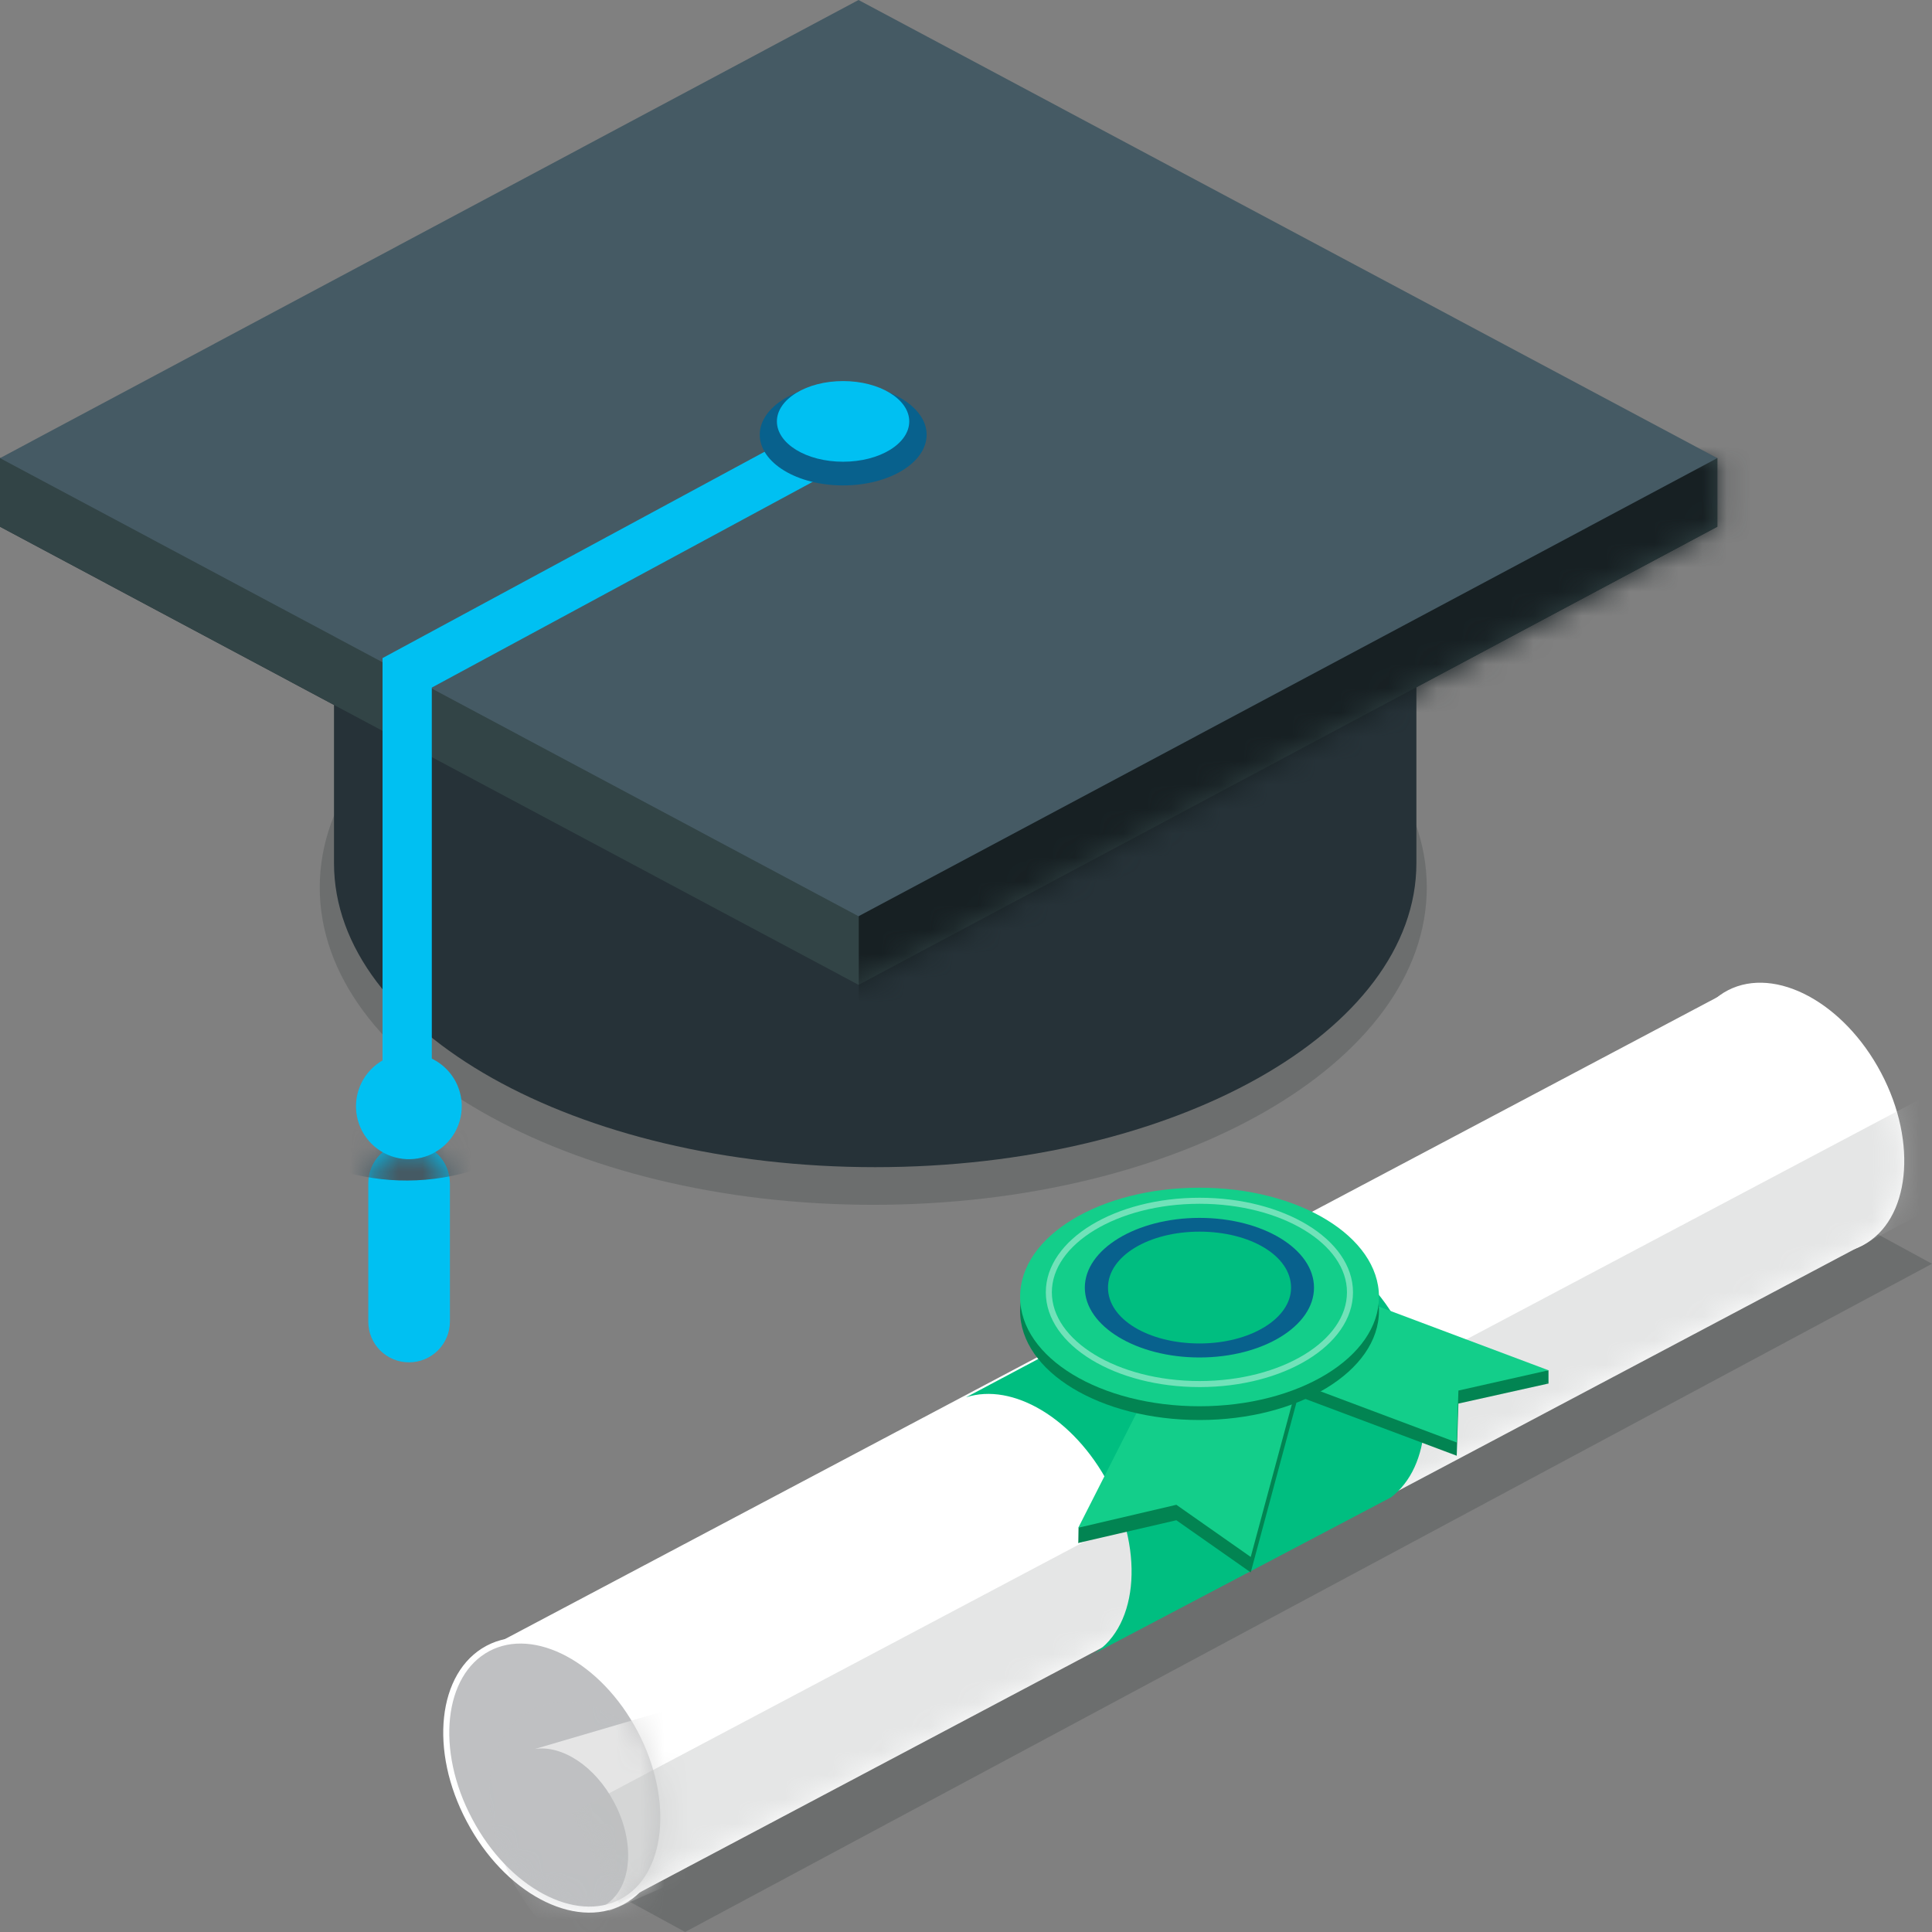 <?xml version="1.0" encoding="UTF-8"?>
<svg xmlns="http://www.w3.org/2000/svg" width="80" height="80" viewBox="0 0 80 80" fill="none">
  <rect x="0" y="0" width="80" height="80" fill="#808080" stroke="none"/>
  <g clip-path="url(#clip0_2019_2803)">
    <path opacity="0.2" d="M36.16 49.889C48.819 49.889 59.08 44.006 59.08 36.749C59.08 29.492 48.819 23.609 36.16 23.609C23.502 23.609 13.24 29.492 13.24 36.749C13.24 44.006 23.502 49.889 36.16 49.889Z" fill="#202C2C"></path>
    <path d="M13.83 13.18V35.74C13.83 42.69 23.83 48.33 36.24 48.33C48.65 48.33 58.65 42.69 58.65 35.74V13.18H13.83Z" fill="#263238"></path>
    <path d="M71.11 21.7V18.97H65.78L35.55 2.85L5.33 18.97H0V21.7V21.81L35.55 40.78L71.11 21.81V21.7Z" fill="#263238"></path>
    <path d="M71.11 21.7V18.97H65.78L35.55 2.85L5.33 18.97H0V21.7V21.81L35.55 40.78L71.11 21.81V21.7Z" fill="#324446"></path>
    <mask id="mask0_2019_2803" style="mask-type:luminance" maskUnits="userSpaceOnUse" x="0" y="2" width="72" height="39">
      <path d="M71.11 21.7V18.97H65.78L35.55 2.85L5.33 18.97H0V21.7V21.81L35.55 40.78L71.11 21.81V21.7Z" fill="white"></path>
    </mask>
    <g mask="url(#mask0_2019_2803)">
      <path d="M80.1 -1.721H35.56V55.989H80.1V-1.721Z" fill="#172023"></path>
    </g>
    <path d="M35.55 0L0 18.97L35.55 37.94L71.11 18.97L35.55 0Z" fill="#455A64"></path>
    <path d="M17.88 45.641H15.84V27.25L35.63 16.561L36.6 18.36L17.88 28.471V45.641Z" fill="#00C0F2"></path>
    <path d="M18.63 54.721C18.63 55.169 18.452 55.599 18.135 55.916C17.818 56.233 17.388 56.411 16.94 56.411C16.718 56.412 16.497 56.369 16.292 56.285C16.086 56.2 15.899 56.076 15.742 55.919C15.585 55.761 15.46 55.575 15.376 55.369C15.291 55.163 15.249 54.943 15.25 54.721V49.001C15.249 48.778 15.291 48.558 15.376 48.352C15.46 48.147 15.585 47.96 15.742 47.803C15.899 47.645 16.086 47.521 16.292 47.437C16.497 47.352 16.718 47.309 16.94 47.311C17.388 47.311 17.818 47.489 18.135 47.806C18.452 48.123 18.63 48.552 18.63 49.001V54.721Z" fill="#00C0F2"></path>
    <mask id="mask1_2019_2803" style="mask-type:luminance" maskUnits="userSpaceOnUse" x="15" y="47" width="4" height="10">
      <path d="M18.63 54.721C18.63 55.169 18.452 55.599 18.135 55.916C17.818 56.233 17.388 56.411 16.94 56.411C16.718 56.412 16.497 56.369 16.292 56.285C16.086 56.2 15.899 56.076 15.742 55.919C15.585 55.761 15.46 55.575 15.376 55.369C15.291 55.163 15.249 54.943 15.25 54.721V49.001C15.249 48.778 15.291 48.558 15.376 48.352C15.46 48.147 15.585 47.96 15.742 47.803C15.899 47.645 16.086 47.521 16.292 47.437C16.497 47.352 16.718 47.309 16.94 47.311C17.388 47.311 17.818 47.489 18.135 47.806C18.452 48.123 18.63 48.552 18.63 49.001V54.721Z" fill="white"></path>
    </mask>
    <g mask="url(#mask1_2019_2803)">
      <path d="M11.72 47.361C13.357 48.431 15.289 48.961 17.242 48.874C19.196 48.788 21.074 48.091 22.61 46.881C22.779 46.714 22.874 46.487 22.875 46.25C22.876 46.012 22.782 45.785 22.615 45.616C22.448 45.448 22.221 45.352 21.984 45.352C21.746 45.351 21.518 45.444 21.35 45.611C18.91 47.611 15.21 47.471 12.63 45.821C11.63 45.191 10.76 46.741 11.72 47.361Z" fill="#455A64"></path>
    </g>
    <path d="M19.12 45.799C19.122 46.233 18.995 46.658 18.755 47.02C18.515 47.381 18.174 47.663 17.773 47.831C17.372 47.998 16.931 48.042 16.505 47.958C16.08 47.873 15.688 47.665 15.382 47.358C15.075 47.051 14.866 46.66 14.782 46.234C14.698 45.808 14.742 45.367 14.909 44.967C15.076 44.566 15.358 44.224 15.72 43.984C16.081 43.744 16.506 43.617 16.94 43.619C17.518 43.622 18.07 43.852 18.479 44.261C18.887 44.669 19.118 45.222 19.12 45.799Z" fill="#00C0F2"></path>
    <path d="M38.37 18C38.37 19.16 36.82 20.1 34.91 20.1C33 20.1 31.46 19.16 31.46 18C31.46 16.84 33.01 15.9 34.91 15.9C36.81 15.9 38.37 16.85 38.37 18Z" fill="#08618D"></path>
    <path d="M37.65 17.449C37.65 18.369 36.43 19.119 34.91 19.119C33.39 19.119 32.17 18.369 32.17 17.449C32.17 16.529 33.4 15.779 34.91 15.779C36.42 15.779 37.65 16.529 37.65 17.449Z" fill="#00C0F2"></path>
    <path opacity="0.2" d="M71.01 47.44L19.38 75.1L28.37 79.999L80 52.33L71.01 47.44Z" fill="#202C2C"></path>
    <path d="M52.25 53.589C52.07 53.691 51.9 53.808 51.74 53.939L52.83 53.359C52.63 53.417 52.436 53.494 52.25 53.589Z" fill="#FF481E"></path>
    <path d="M71.546 41.06L20.075 68.312L25.634 78.812L77.105 51.559L71.546 41.06Z" fill="white"></path>
    <path d="M19.43 75.381C20.97 78.291 23.8 79.811 25.76 78.771C27.72 77.731 28.06 74.531 26.52 71.621C24.98 68.711 22.15 67.201 20.19 68.241C18.23 69.281 17.89 72.471 19.43 75.381Z" fill="#BFC0C2"></path>
    <path d="M19.44 75.37C20.97 78.27 23.8 79.78 25.75 78.75C27.7 77.72 28.04 74.53 26.51 71.63C24.98 68.73 22.15 67.22 20.2 68.26C18.25 69.3 17.9 72.48 19.44 75.37Z" stroke="white" stroke-width="0.25" stroke-miterlimit="10"></path>
    <mask id="mask2_2019_2803" style="mask-type:luminance" maskUnits="userSpaceOnUse" x="18" y="67" width="10" height="13">
      <path d="M19.43 75.381C20.97 78.291 23.8 79.811 25.76 78.771C27.72 77.731 28.06 74.531 26.52 71.621C24.98 68.711 22.15 67.201 20.19 68.241C18.23 69.281 17.89 72.471 19.43 75.381Z" fill="white"></path>
    </mask>
    <g mask="url(#mask2_2019_2803)">
      <g style="mix-blend-mode:screen" opacity="0.4">
        <path d="M21.25 77.941C22.79 80.851 25.63 82.361 27.59 81.331C29.55 80.301 29.89 77.091 28.35 74.181C26.81 71.271 24 69.761 22 70.801C20 71.841 19.71 75.001 21.25 77.941Z" fill="#BFC0C2"></path>
      </g>
      <path d="M22.15 72.421C23.27 72.251 24.64 73.13 25.43 74.63C26.33 76.32 26.16 78.171 25.09 78.861L25.23 79.13L78.71 55.81L22.15 72.421Z" fill="#E5E5E5"></path>
    </g>
    <path d="M70.8 48.18C72.34 51.09 75.18 52.6 77.13 51.57C79.08 50.54 79.43 47.33 77.89 44.42C76.35 41.51 73.52 40 71.56 41C69.6 42 69.26 45.27 70.8 48.18Z" fill="white"></path>
    <mask id="mask3_2019_2803" style="mask-type:luminance" maskUnits="userSpaceOnUse" x="20" y="40" width="59" height="39">
      <path d="M77.89 44.42C76.36 41.52 73.52 40.001 71.56 41.001C71.495 41.033 71.431 41.07 71.37 41.111L20.08 68.311L25.64 78.82L76.88 51.681L77.13 51.571C79.09 50.531 79.43 47.331 77.89 44.42Z" fill="white"></path>
    </mask>
    <g mask="url(#mask3_2019_2803)">
      <path opacity="0.4" d="M86.912 41.592L23.661 75.082L25.635 78.811L88.886 45.322L86.912 41.592Z" fill="#BFC0C2"></path>
    </g>
    <path d="M58 55.001C56.47 52.091 53.63 50.571 51.67 51.611C51.53 51.682 51.399 51.769 51.28 51.871L40 57.861C41.93 57.231 44.47 58.731 45.9 61.431C47.43 64.341 47.09 67.531 45.13 68.571L45.02 68.621L57.6 62.001C59.26 60.731 59.48 57.731 58 55.001Z" fill="#00BE80"></path>
    <path d="M60.32 60.279L60.39 58.119L64.12 57.289L55.46 54.029L51.58 56.999L60.32 60.279Z" fill="#028452"></path>
    <path d="M64.12 56.74V57.29L62.37 56.82L64.12 56.74Z" fill="#028452"></path>
    <path d="M60.32 59.73L60.39 57.58L64.12 56.74L55.46 53.49L51.58 56.45L60.32 59.73Z" fill="#13CE8A"></path>
    <path d="M47.65 57.99L44.65 63.89L48.71 62.95L51.79 65.11L53.69 58.05L47.65 57.99Z" fill="#028452"></path>
    <path d="M44.66 63.25L44.65 63.89L46.6 63.21L46.92 61.91L44.66 63.25Z" fill="#028452"></path>
    <path d="M47.65 57.35L44.65 63.26L48.71 62.31L51.79 64.47L53.69 57.42L47.65 57.35Z" fill="#13CE8A"></path>
    <path d="M57.1 54.28C57.1 56.78 53.77 58.8 49.67 58.8C45.57 58.8 42.24 56.8 42.24 54.28C42.24 51.76 45.57 49.76 49.67 49.76C53.77 49.76 57.1 51.78 57.1 54.28Z" fill="#028452"></path>
    <path d="M57.1 53.7C57.1 56.2 53.77 58.23 49.67 58.23C45.57 58.23 42.24 56.23 42.24 53.7C42.24 51.17 45.57 49.18 49.67 49.18C53.77 49.18 57.1 51.2 57.1 53.7Z" fill="#13CE8A"></path>
    <path d="M54.41 53.32C54.41 54.91 52.29 56.21 49.67 56.21C47.05 56.21 44.92 54.91 44.92 53.32C44.92 51.73 47.05 50.43 49.67 50.43C52.29 50.43 54.41 51.72 54.41 53.32Z" fill="#08618D"></path>
    <path opacity="0.4" d="M55.9 53.511C55.9 55.611 53.11 57.311 49.67 57.311C46.23 57.311 43.43 55.611 43.43 53.511C43.43 51.411 46.23 49.721 49.67 49.721C53.11 49.721 55.9 51.411 55.9 53.511Z" stroke="white" stroke-width="0.25" stroke-miterlimit="10"></path>
    <path d="M53.46 53.32C53.46 54.6 51.77 55.63 49.67 55.63C47.57 55.63 45.88 54.63 45.88 53.32C45.88 52.01 47.57 51 49.67 51C51.77 51 53.46 52 53.46 53.32Z" fill="#00BE80"></path>
  </g>
  <defs>
    <clipPath id="clip0_2019_2803">
      <rect width="80" height="80" fill="white"></rect>
    </clipPath>
  </defs>
</svg>
